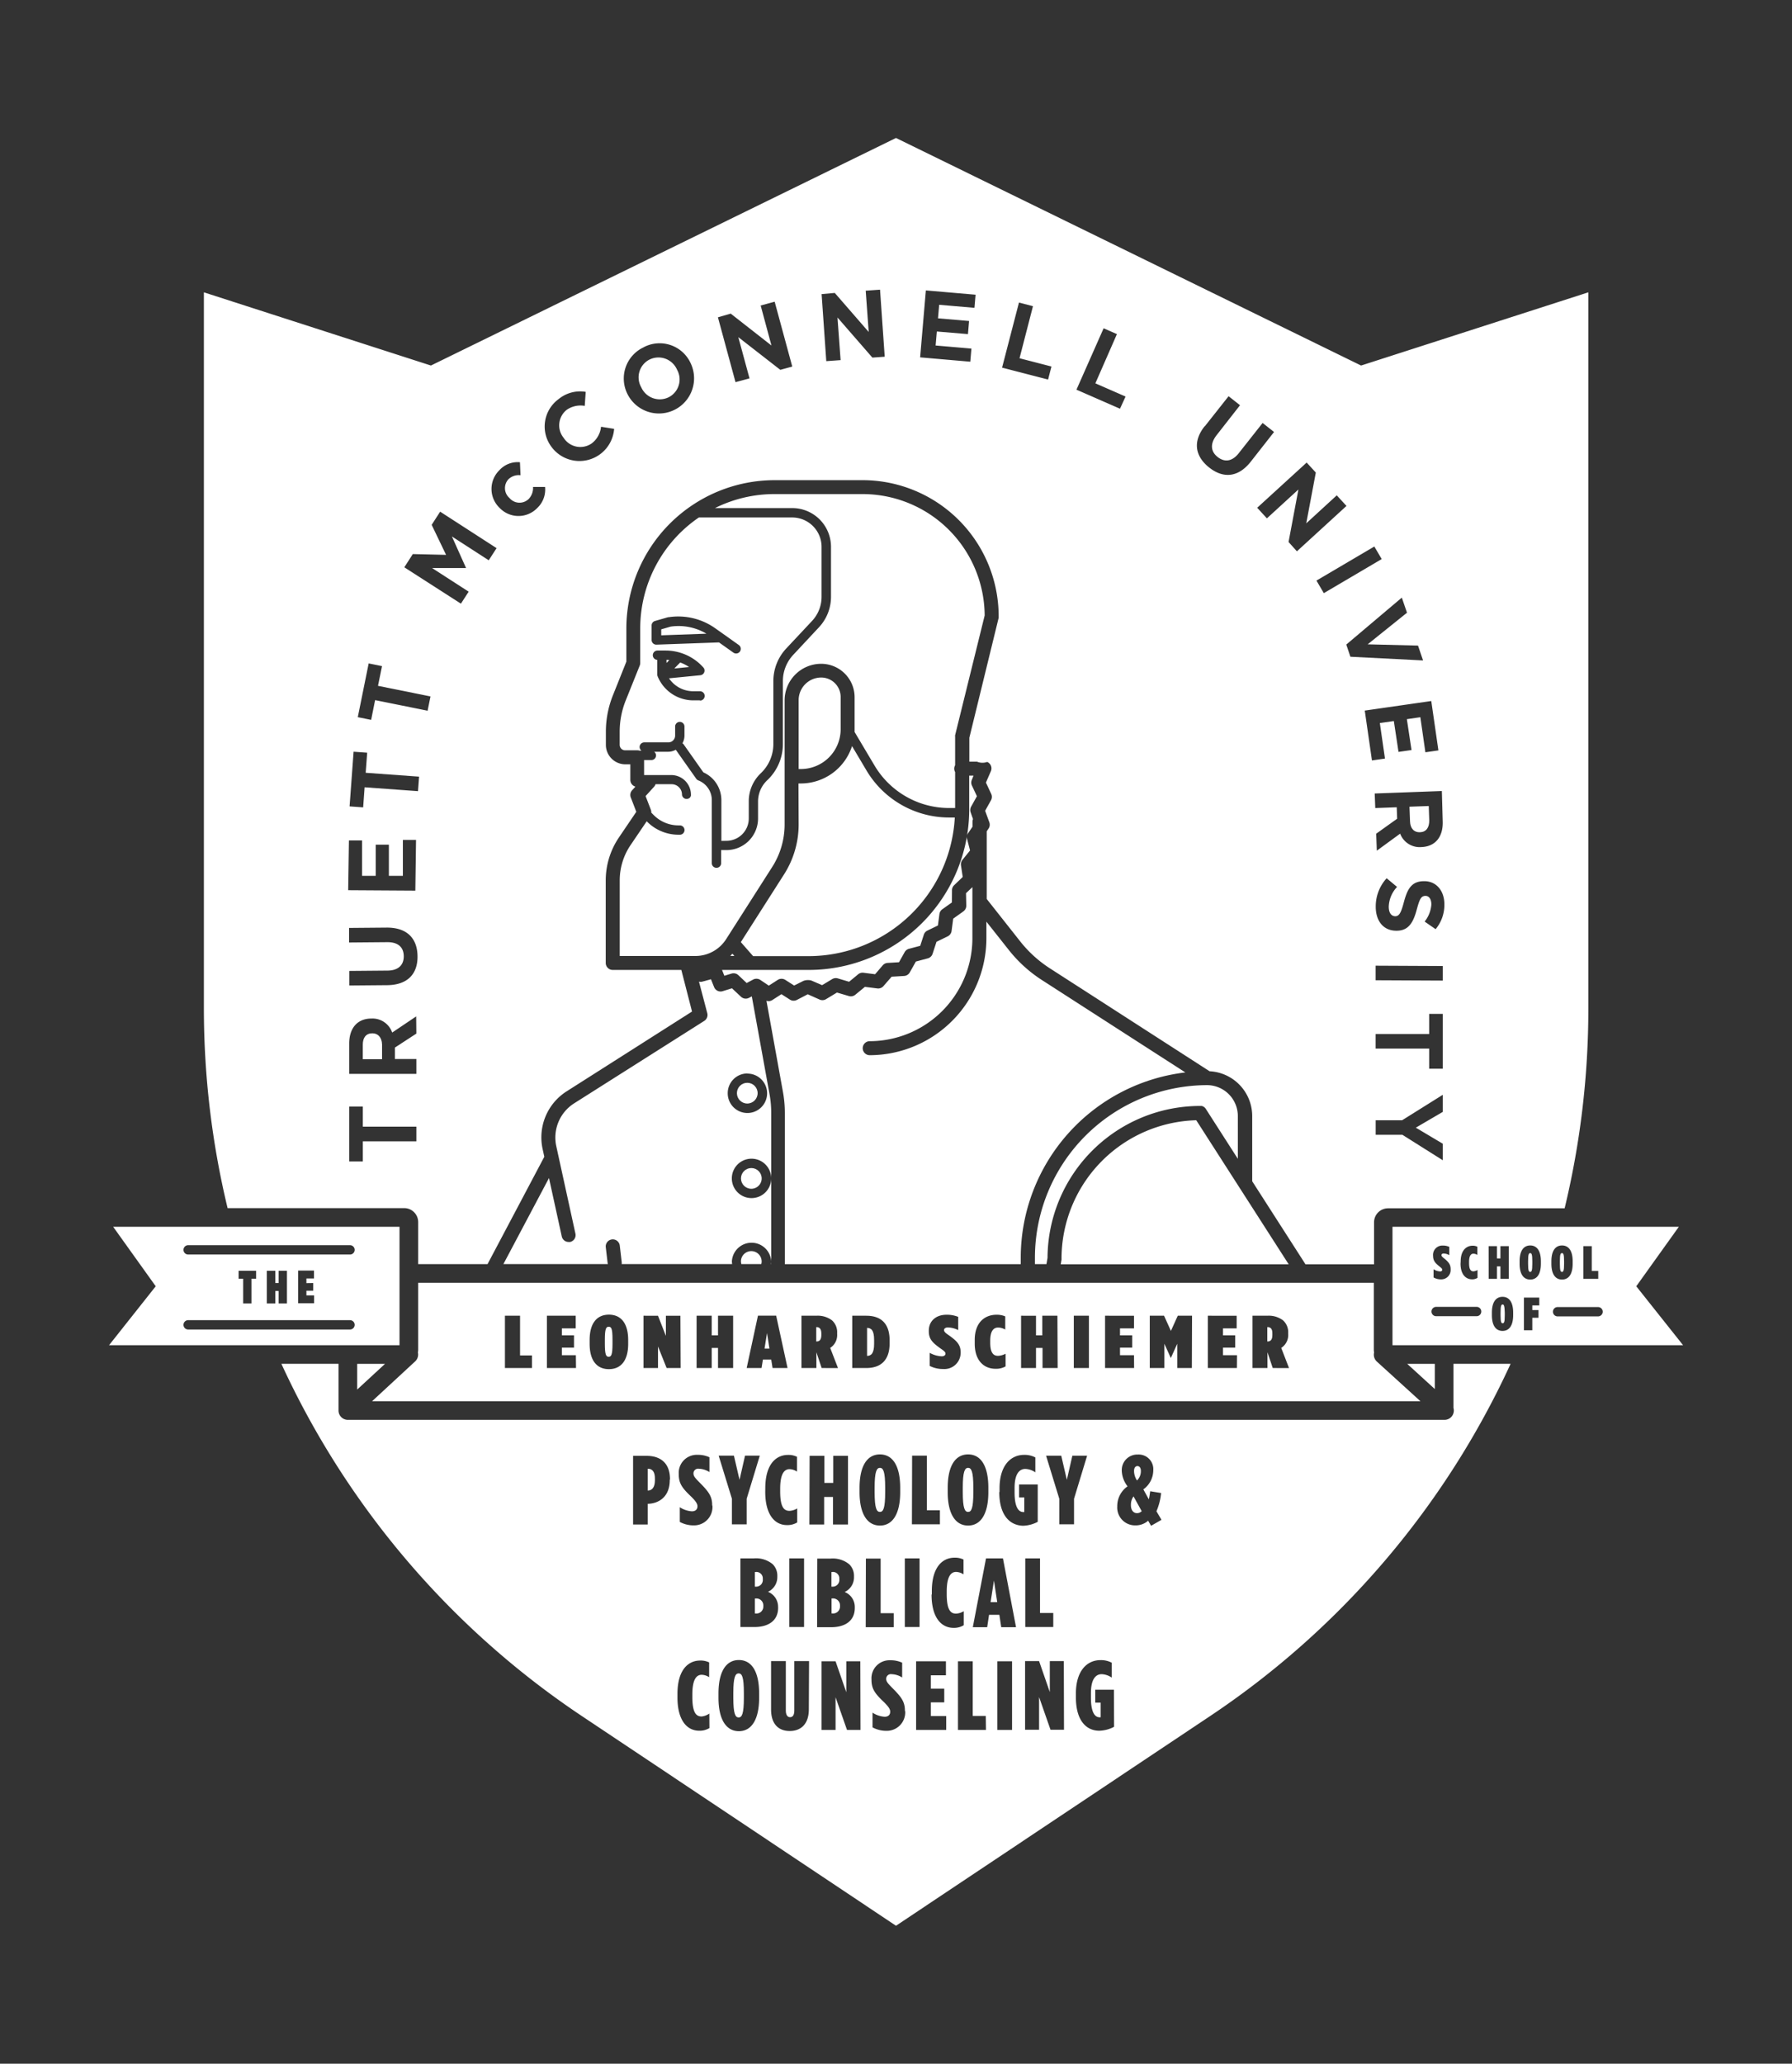 <svg id="Layer_1" data-name="Layer 1" xmlns="http://www.w3.org/2000/svg" viewBox="0 0 384 442"><rect x="0" y="0" width="384" height="442" fill="#333333" stroke="none"/><defs><style>.cls-1{fill:#fff;}</style></defs><title>Schiemer vertical lockup white</title><path class="cls-1" d="M180,344v-.08a1.49,1.49,0,0,0-1.64-1.57h-.17v3.21h.17A1.48,1.48,0,0,0,180,344Z"/><circle class="cls-1" cx="161" cy="252.39" r="2.22"/><path class="cls-1" d="M165.21,270.22a4.15,4.15,0,0,1-.05.53h.05Z"/><path class="cls-1" d="M180.14,156.2v-6.92a4.17,4.17,0,0,0-4.17-4.17,4.84,4.84,0,0,0-4.83,4.83v14.77h.48A8.53,8.53,0,0,0,180.14,156.2Z"/><path class="cls-1" d="M179.85,338.2v0a1.37,1.37,0,0,0-1.56-1.51h-.13v3.13h.13A1.43,1.43,0,0,0,179.85,338.2Z"/><path class="cls-1" d="M171.14,176.58A19.88,19.88,0,0,1,168,187.29l-9.25,14.49,2.63,3h11.93a31.4,31.4,0,0,0,31.29-29.69h-1.25a20.6,20.6,0,0,1-17.63-10l-3.14-5.29a11.54,11.54,0,0,1-11,8h-.48Z"/><path class="cls-1" d="M258.68,232.41a37,37,0,0,0-36.91,36.91v1.43h2.47l.23-1.35a32.7,32.7,0,0,1,32.66-32.53h.16l.15,0,.08,0,.19.06.1.05.15.08.12.1.1.08.09.1.1.13h0l6.88,10.72V239A6.62,6.62,0,0,0,258.68,232.41Z"/><path class="cls-1" d="M158.78,270.18a2.19,2.19,0,0,0,.08.56h4.27a2.19,2.19,0,0,0,.08-.56,2.22,2.22,0,0,0-4.44,0Z"/><path class="cls-1" d="M227.47,269.53a1.51,1.51,0,0,1,0,.26l-.17,1h48.85l-19.81-30.86A29.69,29.69,0,0,0,227.47,269.53Z"/><path class="cls-1" d="M156.49,204.74h.88l-.43-.48C156.8,204.42,156.65,204.59,156.49,204.74Z"/><path class="cls-1" d="M208.61,166.12h-.92l0,7.45a34.41,34.41,0,0,1-34.33,34.17H154.72l.5,1.25,1.53-.47a1.5,1.5,0,0,1,1.47.34l1.78,1.68,1.39-.74a1.5,1.5,0,0,1,1.54.08l1.81,1.22,1.92-1.23a1.5,1.5,0,0,1,1.62,0l1.89,1.21,2-1a2.78,2.78,0,0,1,1.68-.08l2.31,1,2.17-1.3a1.51,1.51,0,0,1,1.2-.15l2.42.72,1.94-1.6a1.5,1.5,0,0,1,1.14-.33l2.49.32,1.63-1.9a1.5,1.5,0,0,1,1-.52l2.49-.15,1.22-2.17a1.5,1.5,0,0,1,.92-.71l2.41-.64.77-2.37a1.5,1.5,0,0,1,.77-.89l2.25-1.09.33-2.48a1.5,1.5,0,0,1,.62-1l2.05-1.46L204,190.7a1.5,1.5,0,0,1,.47-1.12l1.83-1.75-.38-2.5a1.5,1.5,0,0,1,.33-1.18l1.62-2-.64-2.46a1.5,1.5,0,0,1,.21-1.22l.95-1.4V176a1.49,1.49,0,0,1,.11-.57L208,174a1.5,1.5,0,0,1,.1-1.24l1.24-2.23-1.08-2.3a1.5,1.5,0,0,1,0-1.23Z"/><path class="cls-1" d="M216.12,203.4l-4.75-6V201a25.08,25.08,0,0,1-25,25,1.5,1.5,0,0,1,0-3,22.07,22.07,0,0,0,22-22V190L207,191.3l.06,2.65a1.5,1.5,0,0,1-.63,1.25l-2.17,1.55-.35,2.64a1.5,1.5,0,0,1-.83,1.15l-2.4,1.17-.83,2.54a1.5,1.5,0,0,1-1,1l-2.59.69-1.31,2.33a1.5,1.5,0,0,1-1.22.76l-2.67.16-1.74,2a1.49,1.49,0,0,1-1.33.51l-2.65-.34-2.06,1.69a1.5,1.5,0,0,1-1.38.28l-2.55-.75L177,214a1.5,1.5,0,0,1-1.38.08l-2.53-1.13-2.33,1.21a1.5,1.5,0,0,1-1.5-.07l-1.81-1.16-1.94,1.25a1.47,1.47,0,0,1-1.27.16l3.54,19.55a25.23,25.23,0,0,1,.4,4.48v32.39h50.55v-1.43A40,40,0,0,1,254,229.69l-30.49-19.63A29.17,29.17,0,0,1,216.12,203.4Z"/><path class="cls-1" d="M207.45,323.82c.7,0,1.12-.76,1.12-4.22v-1c0-3.44-.42-4.22-1.12-4.22s-1.14.78-1.14,4.22v1C206.31,323.07,206.75,323.82,207.45,323.82Z"/><path class="cls-1" d="M158.28,358.4c-.7,0-1.14.78-1.14,4.22v1c0,3.46.44,4.22,1.14,4.22s1.12-.76,1.12-4.22v-1C159.4,359.17,159,358.4,158.28,358.4Z"/><path class="cls-1" d="M161.93,342.36h-.17v3.21h.17a1.48,1.48,0,0,0,1.64-1.55v-.08A1.49,1.49,0,0,0,161.93,342.36Z"/><path class="cls-1" d="M163.45,338.2v0a1.37,1.37,0,0,0-1.56-1.51h-.13v3.13h.13A1.43,1.43,0,0,0,163.45,338.2Z"/><path class="cls-1" d="M188.56,323.82c.7,0,1.12-.76,1.12-4.22v-1c0-3.44-.42-4.22-1.12-4.22s-1.14.78-1.14,4.22v1C187.42,323.07,187.86,323.82,188.56,323.82Z"/><path class="cls-1" d="M130.43,284.16c-.53,0-.82.37-.82,2.75v.93c0,2.38.29,2.75.82,2.75s.82-.37.82-2.75v-.93C131.25,284.52,131,284.16,130.43,284.16Z"/><path class="cls-1" d="M86.61,258.75a3,3,0,0,1,3,3v9h14.86l12.17-23-.37-1.68a11.68,11.68,0,0,1,5.12-12.31l26.9-17.11L146,207.74H131.3a1.5,1.5,0,0,1-1.5-1.5V188.6a16.43,16.43,0,0,1,2.83-9.24l3.72-5.49-1.18-3.07a1.5,1.5,0,0,1,.29-1.55l.7-.77a1.5,1.5,0,0,1-1.09-1.44V163.7H134a4.18,4.18,0,0,1-4.17-4.17v-2.78a21,21,0,0,1,1.51-7.83l2.88-7.21v-7.11A31.8,31.8,0,0,1,166,102.84h18.9A29.18,29.18,0,0,1,214,132v0a1.5,1.5,0,0,1,0,.17s0,.09,0,.14v0L207.72,158l0,5.13h1.63a3.05,3.05,0,0,0,2.19.06,1.5,1.5,0,0,1,.78,2l-1.05,2.42,1.11,2.38a1.5,1.5,0,0,1,0,1.36l-1.28,2.3.9,2.47a1.5,1.5,0,0,1-.17,1.35l-.39.58v14.49l7.11,9a26.19,26.19,0,0,0,6.65,6l34,21.9a9.61,9.61,0,0,1,9.13,9.58V253l11.42,17.79h14.69v-9a3,3,0,0,1,3-3h37.84a182.86,182.86,0,0,0,5.08-42.8V62.61L291.66,78.29,192,29.55,92.34,78.29,43.69,62.61V215.95a182.87,182.87,0,0,0,5.08,42.8Zm222.56-20.61-5.78,3.38,5.78,3.44v3.54l-8.65-5.45h-5.73v-3.12h5.67l8.71-5.45Zm0-9.25h-2.92v-4.31H294.78v-3.12h11.47v-4.31h2.92Zm0-18.87-14.39-.07v-3.12l14.39.07Zm-1.52-11-2.37-1.64a6.59,6.59,0,0,0,1.44-3.67c0-1.19-.54-1.83-1.24-1.83h0c-.95,0-1.26.6-1.91,3-.78,2.87-1.84,4.48-4.35,4.46h0c-2.86,0-4.45-2.18-4.42-5.24a8.93,8.93,0,0,1,2.34-6l2.23,1.86a6.45,6.45,0,0,0-1.78,4.22c0,1.28.5,2,1.34,2.06h0c.8,0,1.22-.48,1.85-2.84.76-2.85,1.57-4.69,4.43-4.67h0c2.61,0,4.32,2.1,4.3,5A8.13,8.13,0,0,1,307.64,199Zm1.5-23.12c.12,3.34-1.59,5.41-4.55,5.52h0a4.47,4.47,0,0,1-4.57-2.87l-5,3.65-.13-3.64,4.49-3.21-.09-2.45-4.6.17-.12-3.12,14.39-.53Zm-.92-15.18-2.79.4-1.08-7.51-2.89.42,1,6.61-2.79.4-1-6.61-3,.43,1.1,7.61-2.79.4-1.54-10.68,14.25-2.05Zm-6.73-29.49L293.07,138l10.79.27,1.08,3.18-15.57-.79-.88-2.61L300.39,128Zm-7-14.18,1.58,2.69-12.4,7.3-1.58-2.69Zm-12.54-15.84-2.05,10.88,6.54-6,2.08,2.27-10.62,9.72-1.79-2,2.11-11.24-6.75,6.18-2.08-2.27L280,99.07Zm-23.79-9.9,5.1-6.45,2.45,1.93-5,6.39c-1.45,1.84-1.3,3.51.19,4.69s3.12,1,4.54-.81l5.11-6.47,2.45,1.93-5,6.37c-2.7,3.42-5.92,3.6-8.9,1.24S255.51,94.61,258.14,91.29Zm-21.68-21,2.85,1.25-4.62,10.54,6.47,2.83L240,87.54l-9.33-4.08Zm-18.14-5.51,3,.78-2.88,11.15,6.84,1.77-.72,2.79-9.86-2.55ZM198.4,62.2l10.65.92-.24,2.81-7.56-.65L201,68.18l6.66.57-.24,2.81L200.75,71l-.26,3,7.67.66-.24,2.81-10.75-.93ZM89.22,244.45H77.75v4.31H74.83V237h2.92v4.31H89.22Zm0-23.08-4.6,3v2.45h4.6V230H74.83V223.5c0-3.34,1.79-5.35,4.75-5.35h0a4.46,4.46,0,0,1,4.46,3l5.14-3.46ZM83.07,211l-8.22.07,0-3.12,8.14-.07c2.34,0,3.55-1.18,3.53-3.09s-1.2-3-3.48-3l-8.24.07,0-3.12,8.12-.07c4.36,0,6.52,2.36,6.55,6.16S87.31,210.92,83.07,211ZM178.88,62.74l7.27,8.36-.64-8.84,3.07-.22,1,14.36-2.64.19L179.46,68l.67,9.13-3.07.22-1-14.36Zm-22.3,4.43L165.31,74,163,65.43l3-.81,3.77,13.89-2.56.7-9-7,2.4,8.83-3,.81-3.77-13.89Zm-18.65,7.2a7.31,7.31,0,0,1,10,3.28l0,0a7.53,7.53,0,0,1-13.47,6.75l0,0A7.38,7.38,0,0,1,137.93,74.38ZM119.7,85.48a7.25,7.25,0,0,1,5.81-1.55l-.21,3a5.19,5.19,0,0,0-3.88.86,4.24,4.24,0,0,0-.63,6l0,0a4.25,4.25,0,0,0,6,1.18,5.08,5.08,0,0,0,2-3.57l2.81.45a7.45,7.45,0,0,1-13.38,3.92l0,0A7.26,7.26,0,0,1,119.7,85.48ZM107,100.72A5.29,5.29,0,0,1,111.42,99l.12,2.79a3.15,3.15,0,0,0-2.61.88,2.8,2.8,0,0,0,.25,4l0,0a2.81,2.81,0,0,0,4.1.21,3.42,3.42,0,0,0,.94-2.59l2.58,0a5.43,5.43,0,0,1-1.72,4.56,5.58,5.58,0,0,1-8-.05l0,0A5.61,5.61,0,0,1,107,100.72ZM88.46,118.67l7.13.17-3.09-6.43,1.82-2.82,12.09,7.81-1.68,2.6-7.89-5.1,3,6.69,0,.07-7.25,0,7.84,5.06-1.66,2.57L86.64,121.5ZM79,142.09l2.86.58L81,146.89l11.25,2.27-.62,3.06-11.25-2.27-.85,4.23-2.86-.58ZM75.77,161l2.91.21-.32,4.3,11.44.83-.23,3.11-11.44-.83-.31,4.3-2.91-.21Zm-1,19,2.82,0,0,7.59,2.92,0,0-6.68,2.82,0,0,6.68,3,0,0-7.69,2.82,0L89,190.75l-14.39-.09Z"/><path class="cls-1" d="M175,284.24h-.09v3.07H175c.6,0,1-.37,1-1.36v-.35C176,284.6,175.59,284.24,175,284.24Z"/><path class="cls-1" d="M185.8,284.4v6c.89,0,1.51-.56,1.51-2.59V287C187.31,284.89,186.69,284.43,185.8,284.4Z"/><polygon class="cls-1" points="163.83 288.84 164.88 288.84 164.36 285.5 163.83 288.84"/><path class="cls-1" d="M85.61,262.75H24.25l9.12,12.74-10,12.62H85.61ZM75,284.75H40.32a1,1,0,0,1,0-2H75a1,1,0,1,1,0,2ZM51.13,273.87v-1.7h3.75v1.7h-1v5.3H52.11v-5.3Zm8.57.93v-2.63h1.79v7H59.7v-2.67H59v2.67H57.17v-7H59v2.63Zm7.41,0v1.64H65.66v1h1.65v1.69H63.88v-7h3.4v1.69H65.66v1ZM75,268.69H40.32a1,1,0,0,1,0-2H75a1,1,0,0,1,0,2Z"/><path class="cls-1" d="M138.86,314.57h-.06v4.68h0c.89,0,1.54-.67,1.54-2.2v-.25C140.38,315.22,139.77,314.57,138.86,314.57Z"/><path class="cls-1" d="M122.16,266a1.46,1.46,0,0,1-.32,0,1.5,1.5,0,0,1-1.46-1.18l-2.74-12.51-9.77,18.43h22.4a1.42,1.42,0,0,1-.06-.18l-.4-3.43a1.5,1.5,0,1,1,3-.35l.4,3.43a1.49,1.49,0,0,1,0,.53h23.68a4.16,4.16,0,0,1-.06-.56,4.22,4.22,0,0,1,8.43,0V252.42a4.22,4.22,0,1,1,0-.07v-14a22.2,22.2,0,0,0-.35-3.95l-3.81-21-.59.31a1.5,1.5,0,0,1-1.73-.23l-1.93-1.81-2,.62a1.5,1.5,0,0,1-1.83-.88l-.67-1.68-1.84.51a1.47,1.47,0,0,1-.73,0l1.78,6.76a1.5,1.5,0,0,1-.65,1.65L123,236.33a8.67,8.67,0,0,0-3.8,9.14l4.1,18.72A1.5,1.5,0,0,1,122.16,266Zm38-36.06a4.22,4.22,0,1,1-4.22,4.22A4.22,4.22,0,0,1,160.13,229.91Z"/><path class="cls-1" d="M79.79,221.31h0c-1.36,0-2.05.93-2.05,2.45v3.1h4.13V223.7C81.82,222.18,81,221.31,79.79,221.31Z"/><polygon class="cls-1" points="307.46 292.11 301.55 292.11 307.46 297.5 307.46 292.11"/><polygon class="cls-1" points="76.54 297.61 82.5 292.11 76.54 292.11 76.54 297.61"/><path class="cls-1" d="M327.9,268.39c-.29,0-.45.23-.45,1.72v.58c0,1.49.16,1.72.45,1.72s.45-.23.45-1.72v-.58C328.35,268.62,328.19,268.39,327.9,268.39Z"/><circle class="cls-1" cx="160.13" cy="234.13" r="2.22"/><path class="cls-1" d="M322,279.39c-.29,0-.45.23-.45,1.72v.58c0,1.49.16,1.72.45,1.72s.45-.23.45-1.72v-.58C322.41,279.62,322.25,279.39,322,279.39Z"/><path class="cls-1" d="M350.63,275.49l9.12-12.74H298.39v25.36h62.27ZM339.3,266.9h1.79v5.31h1.39v1.69H339.3ZM313,270.18c0-2.45,1.28-3.38,2.57-3.38a2.22,2.22,0,0,1,1,.22v1.76a1.58,1.58,0,0,0-.84-.27c-.47,0-.93.36-.93,1.76v.26c0,1.45.43,1.76.93,1.76a2,2,0,0,0,.88-.28v1.67a2,2,0,0,1-1.19.32c-1.33,0-2.45-1.07-2.45-3.36Zm-5.92-1.28a2,2,0,0,1,2.08-2.13,3.22,3.22,0,0,1,1.4.28v1.77a2.65,2.65,0,0,0-1.21-.35c-.31,0-.46.16-.46.35v0c0,.22.18.39.54.68.93.75,1.42,1.28,1.42,2.33v.08a2,2,0,0,1-2.07,2.1,3.08,3.08,0,0,1-1.59-.41v-1.75a3,3,0,0,0,1.4.46c.3,0,.46-.14.46-.36v0c0-.22-.2-.39-.54-.66-.93-.75-1.42-1.24-1.42-2.31Zm9.34,13h-8.67a1,1,0,0,1,0-2h8.67a1,1,0,0,1,0,2Zm2.57-15h1.79v2.63h.74V266.9h1.79v7h-1.79v-2.67h-.74v2.67H319Zm5.26,14.76c0,2.24-.85,3.39-2.28,3.39s-2.28-1.15-2.28-3.39v-.52c0-2.24.85-3.39,2.28-3.39s2.28,1.15,2.28,3.39Zm5.6-2.07h-1.5v1h1.33v1.64h-1.33v2.68h-1.79v-7h3.28Zm.34-8.93c0,2.24-.85,3.39-2.28,3.39s-2.28-1.15-2.28-3.39v-.52c0-2.24.85-3.39,2.28-3.39s2.28,1.15,2.28,3.39Zm2.25-.52c0-2.24.85-3.39,2.28-3.39s2.28,1.15,2.28,3.39v.52c0,2.24-.85,3.39-2.28,3.39s-2.28-1.15-2.28-3.39Zm10,11.8h-8.67a1,1,0,0,1,0-2h8.67a1,1,0,0,1,0,2Z"/><path class="cls-1" d="M294.45,289.67a3,3,0,0,1-.06-.56V274.75H89.61v14.36a3,3,0,0,1-.06.56,2,2,0,0,1-.59,1.91l-9.23,8.53H304.38L295,291.58A2,2,0,0,1,294.45,289.67ZM114,293H108.2v-11.2h3.24v8.5H114Zm9.43,0h-6.23v-11.2h6.17v2.71H120.4V286H123v2.63H120.4v1.62h3Zm11.18-5.19c0,3.59-1.55,5.43-4.13,5.43s-4.13-1.84-4.13-5.43V287c0-3.58,1.55-5.43,4.13-5.43s4.13,1.84,4.13,5.43ZM145.85,293h-3L141,288.38V293h-3.11v-11.2H141l1.69,4.32v-4.32h3.11Zm11.25,0h-3.24V288.7h-1.35V293h-3.24v-11.2h3.24V286h1.35v-4.21h3.24Zm8.45,0-.29-1.81h-1.78l-.29,1.81H160l2.42-11.22h3.9L168.76,293Zm10.52,0-1.13-3.38h0V293h-3.2v-11.2h3.19a5.06,5.06,0,0,1,3.37,1,3.41,3.41,0,0,1,1.09,2.71v.18a3.28,3.28,0,0,1-1.49,3l1.67,4.32Zm14.56-5.25c0,3.35-1.67,5.25-5,5.25h-3v-11.2h3c3.37,0,5,1.9,5,5.25Zm15.22,2.1a3.48,3.48,0,0,1-3.75,3.36,6.15,6.15,0,0,1-2.87-.66v-2.8a5.85,5.85,0,0,0,2.53.74c.55,0,.84-.22.84-.58v0c0-.35-.36-.62-1-1.06-1.69-1.2-2.57-2-2.57-3.7V285c0-2.1,1.58-3.41,3.77-3.41a6.52,6.52,0,0,1,2.53.45v2.83a5.26,5.26,0,0,0-2.2-.56c-.56,0-.84.26-.84.56v0c0,.35.33.63,1,1.09,1.69,1.2,2.57,2,2.57,3.73Zm9.63,2.8a4.05,4.05,0,0,1-2.17.51c-2.42,0-4.44-1.71-4.44-5.38V287c0-3.92,2.31-5.41,4.66-5.41a4.51,4.51,0,0,1,1.88.35v2.82a3.14,3.14,0,0,0-1.53-.43c-.86,0-1.69.58-1.69,2.82v.42c0,2.32.78,2.82,1.69,2.82a3.9,3.9,0,0,0,1.6-.45Zm11.16.35h-3.24V288.7H222V293H218.8v-11.2H222V286h1.35v-4.21h3.24Zm6.7,0h-3.24v-11.2h3.24Zm9.68,0h-6.22v-11.2H243v2.71H240V286h2.62v2.63H240v1.62h3Zm12.38,0h-3.13v-5.2l-1.38,3.06h0l-1.38-3.06V293h-3.13v-11.2h3.06l1.47,3.25,1.47-3.25h3.06Zm9.65,0h-6.22v-11.2H265v2.71h-2.93V286h2.62v2.63h-2.62v1.62h3Zm7.68,0-1.13-3.38h0V293h-3.21v-11.2h3.19a5.06,5.06,0,0,1,3.37,1,3.41,3.41,0,0,1,1.09,2.71v.18a3.28,3.28,0,0,1-1.49,3l1.67,4.32Z"/><path class="cls-1" d="M304.27,178.25h0c1.36-.05,2-1,2-2.52l-.11-3.1-4.13.15.12,3.16C302.2,177.46,303.05,178.3,304.27,178.25Z"/><polygon class="cls-1" points="212.27 343.14 213.69 343.14 212.99 338.52 212.27 343.14"/><path class="cls-1" d="M334.71,272.41c.29,0,.45-.23.45-1.72v-.58c0-1.49-.16-1.72-.45-1.72s-.45.23-.45,1.72v.58C334.26,272.18,334.42,272.41,334.71,272.41Z"/><path class="cls-1" d="M142.82,141.31a1,1,0,0,1,0,.18v.5l.62-.62C143.25,141.35,143,141.32,142.82,141.31Z"/><path class="cls-1" d="M244.47,315.09V315c0-.61-.3-1-.74-1s-.72.42-.72,1v.15a3.77,3.77,0,0,0,.63,1.93A2.73,2.73,0,0,0,244.47,315.09Z"/><path class="cls-1" d="M242.34,322.25v.13c0,1,.48,1.7,1.31,1.7a1.42,1.42,0,0,0,1-.42l-1.75-3.17A3.07,3.07,0,0,0,242.34,322.25Z"/><path class="cls-1" d="M143.69,134.21l-2,.58v1.28l9.69-.35A11.7,11.7,0,0,0,143.69,134.21Z"/><path class="cls-1" d="M155.67,180.08a4.78,4.78,0,0,0,4.78-4.78v-3.69a8.26,8.26,0,0,1,2.58-6,8.62,8.62,0,0,0,2.69-6.24v-13.5a10.22,10.22,0,0,1,2.78-7L174,133a7.54,7.54,0,0,0,2.05-5.18v-10.7a6.3,6.3,0,0,0-6.29-6.29h-20a28.76,28.76,0,0,0-12.57,23.76V142a1.5,1.5,0,0,1-.11.56l-3,7.47a18,18,0,0,0-1.29,6.71v2.78A1.17,1.17,0,0,0,134,160.7h2.59a1.49,1.49,0,0,1,.48.08h.39a1,1,0,0,1-.4-.78,1,1,0,0,1,1-1h5.16a1.45,1.45,0,0,0,1.45-1.45v-1.94a1,1,0,0,1,2,0v1.94a3.4,3.4,0,0,1-.43,1.64,1,1,0,0,1,.25.23l4.23,6a6.52,6.52,0,0,1,3.86,6v8.68ZM150,150h-1.4a8.26,8.26,0,0,1-7.7-5.2v0a1,1,0,0,1-.06-.34s0,0,0,0v-2.94a1,1,0,0,1,0-.19,1,1,0,0,1,.1-2h1.73a10.78,10.78,0,0,1,3.14.48h0a10.8,10.8,0,0,1,4.91,3.15,1,1,0,0,1-.65,1.66l-6.71.66a6.26,6.26,0,0,0,5.21,2.77H150a1,1,0,0,1,0,2Zm4.07-12.41-13.4.48a1,1,0,0,1-.73-.28,1,1,0,0,1-.31-.72V134a1,1,0,0,1,.72-1l2.81-.81.13,0a13.7,13.7,0,0,1,10,2.39l1.56,1.11a1,1,0,0,1,.22.15l3.25,2.31a1,1,0,1,1-1.16,1.63Z"/><path class="cls-1" d="M132.8,188.6v16.15H149a7.81,7.81,0,0,0,6.61-3.62l9.86-15.44a16.88,16.88,0,0,0,2.66-9.1V150a7.84,7.84,0,0,1,7.83-7.83,7.17,7.17,0,0,1,7.17,7.17v6.92c0,.18,0,.35,0,.52l4.33,7.28a18.59,18.59,0,0,0,15.91,9h1.3l0-7.71a1.45,1.45,0,0,1,0-1.45l0-6.09a1.54,1.54,0,0,1,0-.35L211,131.82a26.17,26.17,0,0,0-26.14-26H166a28.59,28.59,0,0,0-12.79,3h16.57a8.3,8.3,0,0,1,8.29,8.29v10.7a9.53,9.53,0,0,1-2.59,6.55L170,140.23a8.22,8.22,0,0,0-2.24,5.65v13.5a10.63,10.63,0,0,1-3.32,7.7,6.25,6.25,0,0,0-2,4.52v3.69a6.78,6.78,0,0,1-6.78,6.78h-1.13v2.8a1,1,0,0,1-2,0V171.39a4.53,4.53,0,0,0-2.88-4.24,1,1,0,0,1-.45-.35l-4.39-6.22h0a3.4,3.4,0,0,1-1.63.43h-3a1,1,0,0,1,.4.78,1,1,0,0,1-1,1h-1.56V166h5.82a4.22,4.22,0,0,1,4.22,4.19v0a1.38,1.38,0,0,1,0,.2.64.64,0,0,1-.06.18l0,0-.07.14-.12.15h0l0,0a1,1,0,0,1-.54.24l-.12,0h0l-.13,0a1,1,0,0,1-.26-.05,1,1,0,0,1-.16-.1,1.08,1.08,0,0,1-.17-.11.94.94,0,0,1-.09-.13,1,1,0,0,1-.13-.19s0,0,0,0a1,1,0,0,1-.07-.34,2.22,2.22,0,0,0-2.22-2.22h-3.45a1.48,1.48,0,0,1-.31.54l-1.82,2,1.13,2.94a1.49,1.49,0,0,1,.09.61l.52.52a7.5,7.5,0,0,0,5.34,2.21h.26a1,1,0,0,1,0,2h-.26a9.49,9.49,0,0,1-6.76-2.8l-.08-.08L135.12,181A13.45,13.45,0,0,0,132.8,188.6Z"/><path class="cls-1" d="M137.41,82.95a4.34,4.34,0,0,0,5.86,2.14,4.27,4.27,0,0,0,1.81-5.91l0,0A4.34,4.34,0,0,0,139.2,77a4.27,4.27,0,0,0-1.81,5.91Z"/><path class="cls-1" d="M145.76,141.89l-1.26,1.28,3.16-.31A8.8,8.8,0,0,0,145.76,141.89Z"/><path class="cls-1" d="M271.65,284.24h-.09v3.07h.09c.6,0,1-.37,1-1.36v-.35C272.67,284.6,272.25,284.24,271.65,284.24Z"/><path class="cls-1" d="M311.46,301.55a2,2,0,0,1-1.92,2.55h-235a2,2,0,0,1-2-2v-10H60.3a182.13,182.13,0,0,0,64.55,75.55L192,412.45l67.15-44.8a182.13,182.13,0,0,0,64.55-75.55H311.46ZM225.7,345.47v3h-6v-14.7h3.16v11.7Zm-22.62-26.81c0-4.79,1.69-7.16,4.37-7.16s4.34,2.37,4.34,7.16v.92c0,4.77-1.69,7.16-4.34,7.16s-4.37-2.39-4.37-7.16Zm-7.63-6.89h3.16v11.7h2.8v3h-6Zm-1.56,22h3.16v14.7h-3.16Zm-9.7-15.11c0-4.79,1.69-7.16,4.37-7.16s4.34,2.37,4.34,7.16v.92c0,4.77-1.69,7.16-4.34,7.16s-4.37-2.39-4.37-7.16Zm-20.2.11c0-5.17,2.3-7.16,4.87-7.16a4.11,4.11,0,0,1,1.92.4v3.17a3.08,3.08,0,0,0-1.6-.52c-1.05,0-2,.88-2,4.2v.55c0,3.46.86,4.18,2,4.18a3.48,3.48,0,0,0,1.65-.52v3a4,4,0,0,1-2.19.57c-2.59,0-4.66-2.18-4.66-7.14Zm8.31,15v14.7h-3.16v-14.7Zm-5.56,10.39v.19c0,2.75-2.07,4.12-5.08,4.12h-3v-14.7h2.91a5.58,5.58,0,0,1,4,1.24,3.46,3.46,0,0,1,1,2.56v.17a3.47,3.47,0,0,1-2,3.19A3.44,3.44,0,0,1,166.73,344.17Zm-9.47-32.39,1.2,5.17,1.18-5.17h3.16L160,321v5.48h-3.16V321L154,311.77ZM143.52,317c0,3.57-2.32,5-4.64,5.08h-.08v4.43h-3.14v-14.7h2.91c2.93,0,5,1.53,5,5Zm8.5,53.11a4,4,0,0,1-2.19.57c-2.59,0-4.66-2.18-4.66-7.14v-.73c0-5.17,2.3-7.16,4.87-7.16a4.11,4.11,0,0,1,1.92.4v3.17a3.08,3.08,0,0,0-1.6-.52c-1.05,0-2,.88-2,4.2v.55c0,3.46.86,4.18,2,4.18A3.48,3.48,0,0,0,152,367Zm.65-47.55a3.94,3.94,0,0,1-4,4.14,6.15,6.15,0,0,1-3-.74v-3.15a5.32,5.32,0,0,0,2.59.88c.74,0,1.2-.38,1.2-1.09v0c0-.48-.29-1-1.29-2-1.88-1.78-2.72-2.81-2.72-4.79v-.08a3.86,3.86,0,0,1,4-4.14,5.88,5.88,0,0,1,2.57.52v3.17a4.53,4.53,0,0,0-2.26-.71,1,1,0,0,0-1.16,1v0c0,.55.29.92,1.29,1.93,2,2,2.72,3,2.72,4.89Zm10,41.06c0,4.77-1.69,7.16-4.34,7.16s-4.37-2.39-4.37-7.16v-.92c0-4.79,1.69-7.16,4.37-7.16s4.34,2.37,4.34,7.16Zm10.65,2.48c0,3.21-1.75,4.64-4.09,4.64s-4-1.41-4-4.62V355.77h3.16v10.54c0,1,.36,1.47.91,1.47s.91-.42.91-1.47V355.77h3.16Zm.17-54.29h3.16v5.79h1.9v-5.79h3.16v14.7H178.5v-5.9h-1.9v5.9h-3.16Zm1.64,22H178a5.58,5.58,0,0,1,4,1.24,3.46,3.46,0,0,1,1,2.56v.17a3.46,3.46,0,0,1-2,3.19,3.44,3.44,0,0,1,2.17,3.23v.19c0,2.75-2.07,4.12-5.08,4.12h-3Zm9.26,36.7h-2.89l-2.45-7v7h-3v-14.7h3l2.3,6.63v-6.63h3Zm1.16-36.7h3.16v11.7h2.8v3h-6Zm8.42,32.75a3.94,3.94,0,0,1-4,4.14,6.15,6.15,0,0,1-3-.74v-3.15a5.32,5.32,0,0,0,2.59.88c.74,0,1.2-.38,1.2-1.09v0c0-.48-.29-1-1.29-2-1.88-1.78-2.72-2.81-2.72-4.79v-.08a3.86,3.86,0,0,1,4-4.14,5.88,5.88,0,0,1,2.57.52v3.17a4.53,4.53,0,0,0-2.26-.71,1,1,0,0,0-1.16,1v0c0,.55.29.92,1.29,1.93,2,2,2.72,3,2.72,4.89Zm8.79,3.95h-6.45v-14.7h6.39v3h-3.23v2.86h2.87v2.94h-2.87v2.92h3.29Zm-3.08-29v-.73c0-5.17,2.3-7.16,4.87-7.16a4.11,4.11,0,0,1,1.92.4v3.17a3.08,3.08,0,0,0-1.6-.52c-1.05,0-2,.88-2,4.2v.55c0,3.46.86,4.18,2,4.18a3.48,3.48,0,0,0,1.65-.52v3a4,4,0,0,1-2.19.57C201.69,348.64,199.62,346.45,199.62,341.5Zm11.6,29h-6v-14.7h3.16v11.7h2.8Zm5.59,0h-3.16v-14.7h3.16Zm-2.32-22-.4-2.65h-2.21l-.4,2.65h-3.08l2.83-14.74h3.63l2.8,14.74Zm-.36-28.93v-.84c0-4.72,2.28-7.14,5.27-7.14a4.9,4.9,0,0,1,2.4.55v3.19a4.08,4.08,0,0,0-2.15-.73c-1.37,0-2.3,1.22-2.3,4.05v1c0,3.4,1,4.18,1.83,4.18a.92.92,0,0,0,.25,0v-3.13h-1.12v-2.77h4v8a7.1,7.1,0,0,1-3.18.84C216.34,326.68,214.13,324.5,214.13,319.54ZM228,370.47h-2.89l-2.45-7v7h-3v-14.7h3l2.3,6.63v-6.63h3Zm2.15-44h-3.16V321l-2.83-9.22h3.25l1.2,5.17,1.18-5.17h3.16l-2.8,9.22Zm8.58,43.37a7.1,7.1,0,0,1-3.18.84c-2.78,0-5-2.18-5-7.14v-.84c0-4.72,2.28-7.14,5.27-7.14a4.9,4.9,0,0,1,2.4.55v3.19a4.08,4.08,0,0,0-2.15-.73c-1.37,0-2.3,1.22-2.3,4.05v1c0,3.4,1,4.18,1.83,4.18a.92.92,0,0,0,.25,0v-3.13H234.7v-2.77h4Zm7.93-43.05-.63-1.09a4,4,0,0,1-2.72,1,3.82,3.82,0,0,1-3.9-4.05v-.13a5.15,5.15,0,0,1,2.21-4.18,5.77,5.77,0,0,1-1.24-3.32v-.11a3.32,3.32,0,0,1,3.44-3.38,3.13,3.13,0,0,1,3.31,3.36v.1a5.06,5.06,0,0,1-2.13,4l1.18,2.14c.1-.46.19-1,.29-1.74l2.34.38a13.12,13.12,0,0,1-1,3.91l1.08,1.83Z"/></svg>